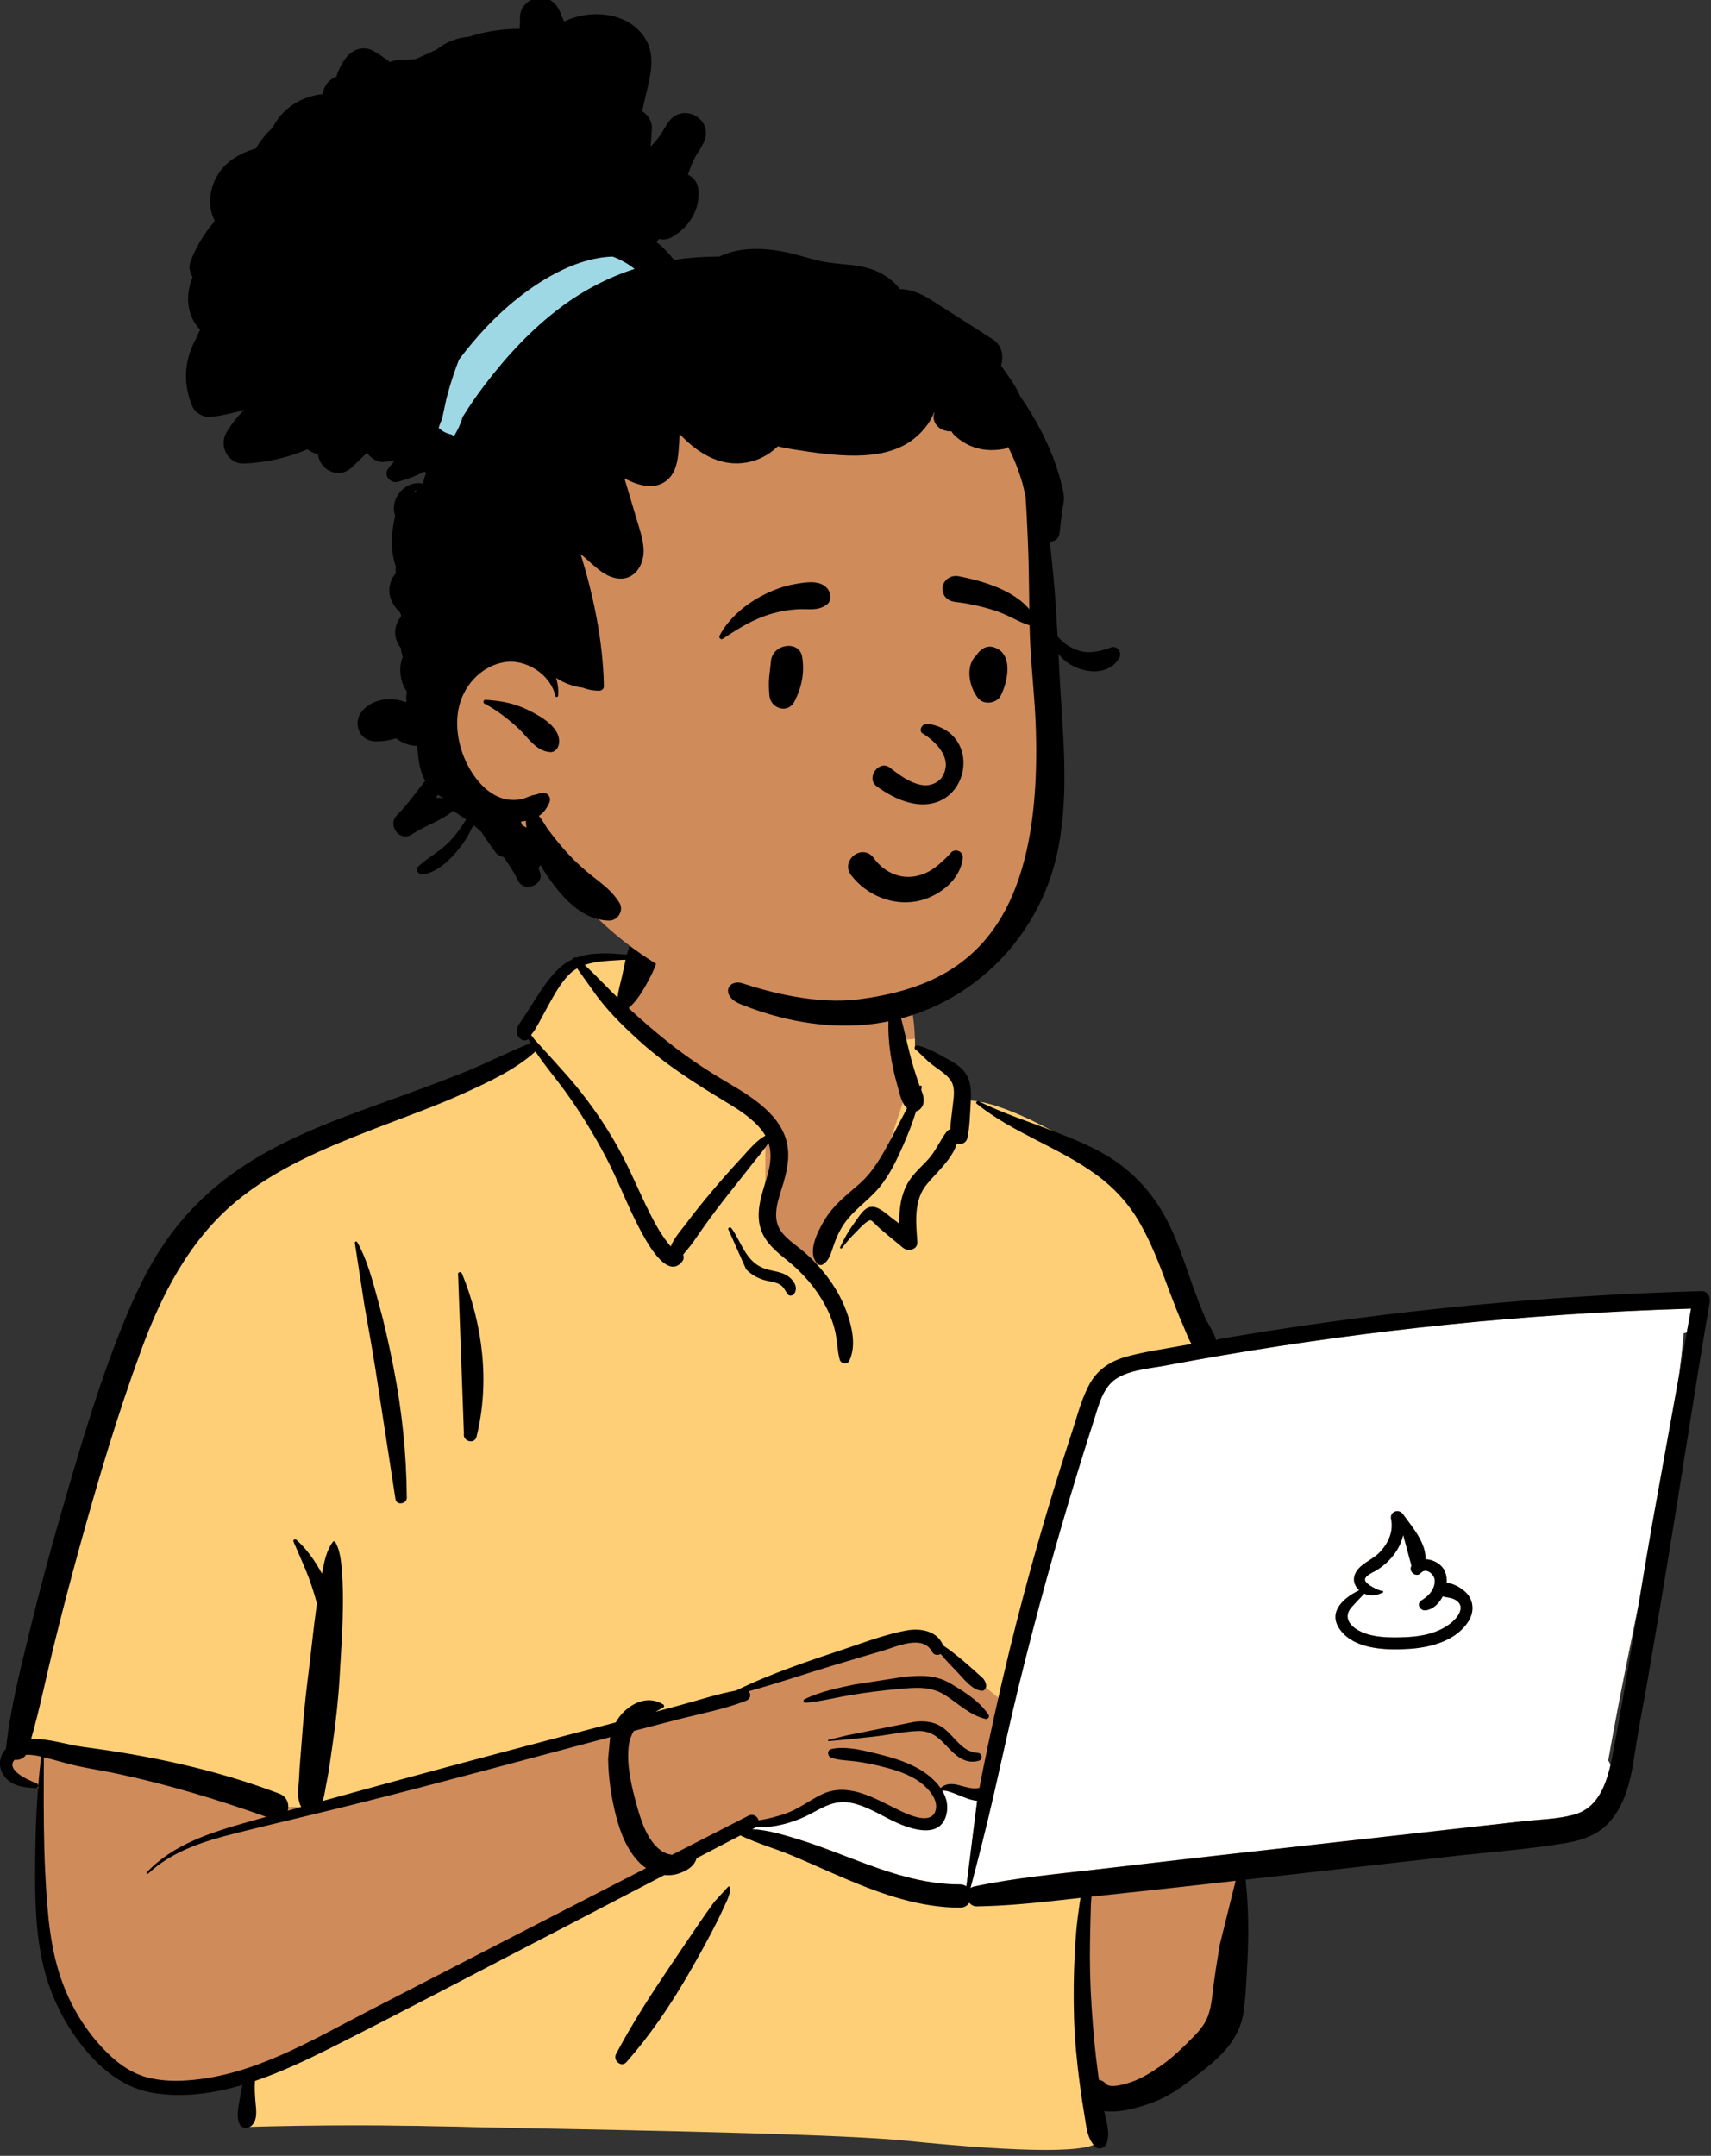 <svg xmlns="http://www.w3.org/2000/svg" width="158" height="199" viewBox="0 0 158 199"><rect x="0" y="0" width="158" height="199" fill="#333333" stroke="none"/><g fill="none" fill-rule="evenodd"><g><path fill="#D08B5B" d="M157.031 36.86l-6.753.66c-10.782.82-21.559 2.532-32.257 3.559-.267-.431-.788-.36-1.105-.06-1.067-.094-2.264-.906-3.23-.061-.032-.004-.064-.01-.095-.013-1.722-3.288-2.912-6.796-4.068-10.308-.737-2.16-1.729-4.25-3.562-5.7-3.128-2.16-10.296-6.542-13.97-6.358-.06-.655-.367-1.33-.87-1.765 1.109-1.882-3.328-3.11-3.64-2.892.2-6.289-2.773-11.75-9.328-13.003C72.281-.298 63.928-.503 60.77 5.604c-.347-.039-3.896-.057-4.24-.019-.534-.673-6.396 5.703-3.993 7.922-21.484 9.457-33.699 8.329-39.645 34.914-.804 2.497-.863 5.23-1.711 7.672-3.02 7.017-5.47 14.49-6.08 22.124-1.472.376-1.641 2.96.064 3.333.652.143 1.196.338 1.671.708-.371 6.257 1.15 20.55 2.108 20.506 1.954 6.188 10.669 7.934 16.839 5.76-1.064 1.99 0 3.243 0 4.307 22.201.836 46.476.354 68.67 1.5 2.84-.04 5.826.694 8.626.272 1.708-.408 1.711-3.08-.021-3.41l7.569-1.636c-.17-.063 3.12-2.24 5.606-6.309 2.314-4.55.74-10.044 1.788-14.994 8.189-.667 16.513-.952 24.612-2.332 1.105 3.288 5.885-.644 7.405-2.226l-.006-.007c.735-.2 1.325-.886 1.345-1.698.515-.733.624-1.767.13-2.475 2.266-13.016 5.722-26.305 6.97-39.443.442-.097.858-.29 1.21-.586l-.028-.029c.597-.662.713-1.806-.282-2.37-.804-.454-1.474-.313-2.346-.227z" transform="translate(-26 -13) translate(23 96)"></path><path fill="#FFCF77" d="M71.415 85.574l1.734 1.098 14.188 4.55 8.671 1.098 7.094-1.098V103.3l1.42 11.295c-.631 1.15-6.622 1.15-17.973 0-7.236-.734-33.68-1.09-39.701-1.246l-.342-.01c-7.075-.202-14.064-.202-20.967 0v-4.235l19.706-9.726 17.657-9.883 8.513-3.922zM61.36 4.617l1.304.968-2.846 4.651 13.86 11.156v8.91l4.388 4.13 2.508-4.13 3.534-4.677 2.511-7.58-.855-4.995 1.72-.16c.008.34.007.685-.005 1.032.313-.218 4.75 1.01 3.64 2.892.504.436.81 1.11.871 1.765 3.674-.184 10.842 4.198 13.97 6.359 1.833 1.45 2.825 3.54 3.562 5.7l.174.526.18.54.18.541c.997 2.97 2.075 5.914 3.534 8.7.031.003.063.009.094.013.967-.845 2.164-.033 3.231.06.31-.292.814-.367 1.086.032l.019.029-13.301 2.607-8.775 30.629-7.642-6.172-4.102.607-10.832 3.887-12.598 3.256-28.76 7.89H28.35l-21.312-5.12-1.92-.632c.634-7.57 3.068-14.978 6.064-21.938.848-2.442.907-5.175 1.71-7.672 5.947-26.585 18.162-25.457 39.646-34.914-2.403-2.22 3.46-8.595 3.993-7.922l.034-.003.073-.004.093-.003c.839-.024 3.728-.006 4.04.03.18-.35.378-.68.591-.988z" transform="translate(-26 -13) translate(23 96)"></path><path fill="#FFF" d="M159.157 37.79l-.396 2.198c-.094.03-.19.056-.287.078-.125 1.31-.271 2.62-.436 3.933l-2.456 13.623c-.424 2.41-.826 4.825-1.226 7.241l-.529 2.595-.327 1.613c-.708 3.493-1.395 6.975-1.998 10.437.091.13.162.272.213.42l-.046.195-.032.13-.033.13c-.476 1.819-1.304 3.584-3.255 4.12-1.471.403-3.086.44-4.605.599l-.169.018-26.589 2.976c-3.212.359-6.424.73-9.635 1.103l-2.783.325c-3.88.447-7.782.8-11.605 1.608-.14.03-.257.086-.351.16.77-2.9 1.506-5.796 2.174-8.725.752-3.296 1.465-6.599 2.27-9.883 1.619-6.617 3.434-13.19 5.422-19.708.417-1.367.844-2.732 1.28-4.094l.306-.952.236-.759c.364-1.157.815-2.346 1.884-2.984 1.25-.746 2.956-.87 4.374-1.128l.961-.18c1.437-.267 2.876-.523 4.317-.77 6.898-1.18 13.835-2.128 20.798-2.84 7.245-.74 14.516-1.22 21.795-1.456l.728-.022zM93.162 83.213l.068.006-.993 7.9c-.159-.11-.36-.178-.606-.178-3.258.01-6.38-1.026-9.401-2.165l-.46-.175-1.283-.49c-1.303-.497-2.614-.983-3.949-1.386l-.54-.162-.274-.08c-1.01-.294-2.074-.561-3.125-.628l-.144-.008.307-.16c.044-.023.084-.049.118-.077.58.042 1.159.03 1.77-.079 1.147-.205 2.264-.603 3.289-1.156l.458-.247.187-.099.124-.064.123-.062c.88-.436 1.722-.71 2.834-.477 1.261.264 2.367.94 3.505 1.513l.202.1.135.065.139.065.14.063c1.538.69 3.986 1.432 4.576-.649.237-.836.051-1.619-.36-2.305.766-.066 2.135.833 3.16.935zm38.29-26.03l.018.095c.218 1.166-.328 2.28-1.153 3.093-.677.666-1.875 1.036-2.215 1.995-.193.546.012 1.063.41 1.423l-.092.045-.09.046-.087.046-.085.046-.083.047c-1.348.77-2.446 2.024-1.23 3.539 1.38 1.717 4.263 1.773 6.294 1.639l.137-.01c1.97-.147 4.302-.805 5.37-2.615.49-.83.436-1.834-.247-2.544-.412-.429-1.146-.87-1.82-.921.03-.378-.016-.743-.15-1.05-.288-.666-1.057-1.115-1.798-1.13.06-1.414-1.078-2.81-1.915-3.94l-.086-.115-.083-.114c-.384-.532-1.207-.234-1.095.426zm1.124 1.505l.763 2.845-.013.023c-.269.508.436 1.085.854.658l.042-.045c.496-.51 1.257.175 1.267.718.013.764-.486 1.354-1.082 1.744l-.041.027-.11.068c-.489.322-.119.993.418.912.665-.102 1.21-.626 1.545-1.281.36.102.767.09 1.145.3.953.53.405 1.457-.215 2.017l-.025.023-.05.044c-1.138.965-2.687 1.3-4.147 1.372l-.084.004c-1.475.063-3.397.084-4.66-.78-.787-.536-1.015-1.298-.35-2.02.377-.407.757-.819 1.148-1.216.586.278 1.11.165 1.708-.098.077-.034.034-.15-.04-.15-.331-.001-1.544-.611-1.603-1.001-.054-.361.616-.666.943-.84l.047-.026.04-.024c.342-.205.663-.445.957-.714.745-.682 1.286-1.538 1.522-2.475l.02-.085z" transform="translate(-26 -13) translate(23 96)"></path><path fill="#000" d="M61.179 4.186c.669-1.673 2.93-1.023 2.678.735-.15 1.052-.73 2.164-1.25 3.086-.424.751-.908 1.484-1.563 2.047 1.167 1.083 2.377 2.127 3.62 3.118 1.354 1.08 2.779 2.077 4.251 2.993 1.291.803 2.641 1.515 3.858 2.431 1.132.852 2.163 1.877 2.688 3.214.559 1.425.316 2.896-.096 4.32l-.047.16c-.42 1.41-1.148 3.11-.14 4.44.515.676 1.262 1.155 1.907 1.696.573.48 1.11 1.003 1.604 1.565 1.076 1.224 1.951 2.6 2.504 4.135l.049.14c.473 1.358.82 3.022.18 4.356-.184.382-.776.258-.879-.114-.232-.844-.22-1.727-.415-2.582-.202-.89-.54-1.734-.98-2.533-.853-1.545-2.007-2.865-3.372-3.981l-.408-.33c-1.064-.87-2.042-1.791-2.258-3.23-.23-1.538.389-3.004.787-4.46.278-1.016.368-1.988.068-2.906-.366.596-.866 1.16-1.262 1.665-.788 1.004-1.583 2.002-2.376 3.002-.813 1.025-1.606 2.067-2.362 3.135-.337.478-.672.959-1.005 1.44-.25.362-.6.723-.873 1.092.067.198.062.425-.059.587-1.448 1.947-3.508-2.116-4.045-3.142-1.094-2.09-1.908-4.31-3.006-6.4-1.137-2.166-2.433-4.274-3.876-6.252-.873-1.196-1.852-2.32-2.65-3.554-1.883 1.698-4.359 2.837-6.634 3.869-2.499 1.134-5.095 2.06-7.657 3.044l-.757.292c-4.415 1.715-8.938 3.599-12.608 6.644-4.312 3.579-6.863 8.567-8.762 13.732-2.186 5.946-3.995 12.053-5.681 18.156-.863 3.122-1.682 6.259-2.451 9.406-.678 2.772-1.24 5.572-2.026 8.316 1.593-.056 3.409.557 4.768.734 6.195.807 12.307 2.093 18.157 4.32.722.276.931.994.774 1.576.417-.117.833-.236 1.25-.352-.457-.696-.239-1.94-.203-2.712l.002-.053c.037-1.028.15-2.057.222-3.083.138-1.956.318-3.898.558-5.843l.061-.486c.271-2.116.472-4.244.768-6.357l.035-.242c-.142-.54-.307-1.074-.48-1.605-.463-1.416-1.116-2.749-1.688-4.12-.068-.161.164-.254.272-.157.968.867 1.738 1.967 2.356 3.118.011-.054.02-.109.032-.163l.07-.345c.174-.843.386-1.73.905-2.413.056-.073.165-.088.218 0 .497.837.552 1.897.629 2.85.086 1.078.097 2.17.082 3.25-.03 2.112-.18 4.23-.299 6.338-.117 2.072-.346 4.118-.642 6.17l-.056.384c-.145.977-.263 1.966-.454 2.936l-.054.264c-.102.48-.165 1.159-.368 1.722 5.224-1.45 10.456-2.867 15.699-4.259 3.788-1.006 7.581-1.997 11.372-2.995.2-.358.45-.693.76-.993 1.025-.987 2.382-1.427 3.627-.667.101.061.11.22 0 .28-.239.129-.478.262-.712.4l2.276-.613c1.702-.459 3.423-1.032 5.165-1.352 3.208-1.575 6.658-2.715 10.037-3.842l.398-.134c1.73-.587 3.52-1.244 5.307-1.57 1.309-.238 2.845.05 3.371 1.384.666.436 1.293.95 1.898 1.455.437.365.856.753 1.283 1.13l.078.07c.349.3.625.501.71.98.045.248-.113.582-.42.55-.938-.1-1.701-1.183-2.337-1.829-.492-.5-.987-1.016-1.436-1.565-.261.142-.62.117-.786-.197-.864-1.627-3.229-.5-4.537-.114l-1.875.552c-.937.277-1.874.555-2.809.837-2.57.777-5.128 1.646-7.721 2.36.232.253.2.705-.241.876-2.03.793-4.258 1.203-6.367 1.747-1.331.344-2.662.69-3.993 1.037-.228.368-.392.784-.46 1.268-.255 1.78.235 3.835.712 5.557l.072.257c.392 1.385.969 3.082 2.17 3.957.292.213.665.361 1.041.395 2.35-1.204 4.7-2.407 7.052-3.609.435-.222.838.079.936.437.829-.135 1.656-.348 2.41-.603 1.265-.428 2.254-1.244 3.44-1.808 2.297-1.091 4.642.25 6.698 1.269l.474.231c.922.446 2.84 1.3 3.282.083.428-1.178-.925-2.436-1.799-2.966-1.041-.632-2.254-.97-3.43-1.252-.673-.161-1.353-.293-2.037-.388-.777-.11-1.578-.093-2.326-.343-.371-.125-.428-.712 0-.809 1.15-.26 2.524.024 3.725.314l.627.154c1.21.296 2.431.666 3.533 1.256.801.428 1.647 1.08 2.2 1.876.479-.443 1.076-.428 1.698-.264l.337.094c.558.153 1.01.26 1.552.153.073-.393.146-.786.225-1.179.773-3.861 1.62-7.708 2.556-11.533 1.613-6.6 3.48-13.127 5.585-19.587l.21-.645c.486-1.478.877-3.088 1.66-4.445.74-1.284 1.925-2.023 3.334-2.415 1.6-.444 3.28-.677 4.91-.977l1.093-.196c-.308-.553-.537-1.18-.744-1.662l-.037-.083c-.444-1.009-.843-2.036-1.23-3.068l-.287-.776c-.697-1.868-1.415-3.706-2.394-5.453-1.03-1.84-2.398-3.343-4.102-4.588-3.474-2.537-7.662-3.832-11.031-6.544-.138-.11.039-.3.179-.23 2.275 1.137 4.731 1.91 7.098 2.837l.467.183c1.87.738 3.77 1.541 5.39 2.736 1.804 1.332 3.226 2.987 4.294 4.954 1.054 1.94 1.727 4.11 2.47 6.181l.199.552c.3.828.61 1.653.964 2.458.281.64.807 1.37 1.046 2.1.653-.113 1.306-.226 1.96-.334 14.168-2.354 28.494-3.737 42.851-4.142.562-.016.852.518.77 1.005-1.378 8.108-2.603 16.243-3.946 24.356-.587 3.541-1.185 7.08-1.797 10.617-.31 1.791-.668 3.576-.962 5.37-.237 1.45-.41 2.91-.816 4.326-.366 1.27-.926 2.493-1.846 3.462-.992 1.043-2.376 1.549-3.77 1.788-3.538.605-7.167.853-10.733 1.256l-18.988 2.15c.277 2.51.298 4.98.17 7.52l-.072 1.386c-.06 1.114-.13 2.23-.291 3.334-.202 1.384-.838 2.556-1.775 3.59-.861.95-1.907 1.76-2.924 2.536-1.055.806-2.146 1.584-3.387 2.082l-.161.064c-1.09.423-3.132 1.078-4.62.839.195.97.571 2.012.237 2.972-.155.446-.74.668-1.099.289-.71-.752-.766-1.744-.935-2.725-.175-1.02-.326-2.044-.46-3.07-.26-1.985-.461-3.988-.523-5.99-.064-2.055-.04-4.113.072-6.166.057-1.054.128-2.108.263-3.156.057-.446.116-.893.183-1.34.024-.162.051-.323.08-.485l-1.704.191c-2.613.29-5.228.553-7.86.594-.311.004-.55-.137-.707-.342-.167.27-.458.464-.874.462-3.676-.013-7.098-1.21-10.441-2.619-1.685-.71-3.344-1.48-5.031-2.184-1.575-.658-3.26-1.127-4.796-1.868l-4.04 2.108c-.029.104-.067.202-.107.284-.263.534-.782.824-1.311 1.042-.508.21-1.035.275-1.548.222-3.063 1.598-6.127 3.193-9.193 4.785l-3.066 1.591c-6.11 3.166-12.196 6.383-18.344 9.474l-.453.227c-2.123 1.06-4.404 2.134-6.76 2.935-.042.594-.016 1.171.034 1.8l.012.136c.07.743.221 1.673-.378 2.202-.31.275-.867.276-1.079-.139-.384-.751-.039-1.936.083-2.753.043-.29.096-.589.173-.878-2.701.8-5.485 1.188-8.234.739-2.677-.437-4.75-2.116-6.422-4.168-1.764-2.166-3.017-4.69-3.69-7.396-.765-3.08-.815-6.26-.797-9.413.019-3.359.144-6.734.554-10.07-.45-.105-.948-.196-1.403-.164-.225.358-.662.509-1.056.462-.858.942 1.318 1.904 2.014 2.145.241.084.215.474-.063.463l-.176-.009c-1.074-.056-2.185-.24-2.817-1.233-.506-.797-.354-1.74.25-2.39.398-3.751 1.352-7.404 2.239-11.063.87-3.592 1.838-7.16 2.864-10.71l.46-1.59c1.616-5.567 3.305-11.18 5.533-16.525 1.113-2.67 2.395-5.29 4.133-7.617 1.62-2.17 3.532-4.027 5.73-5.612 4.099-2.957 8.907-4.743 13.632-6.445l.212-.076c2.448-.881 4.89-1.773 7.311-2.728 2.14-.845 4.192-1.915 6.322-2.772-.069-.126-.136-.252-.2-.38l-.04.033-.02.016c-.215.147-.53.075-.707-.091-.498-.468-.33-.988.003-1.473l.044-.062c.407-.568.77-1.167 1.145-1.755l.236-.368c.63-.982 1.293-1.971 2.134-2.783.39-.376.815-.658 1.267-.867-.038-.082.3-.248.396-.164 1.431-.521 3.077-.412 4.638-.268m56.22 85.488l-1.989.225c-2.188.248-4.378.487-6.568.725l-4.757.514c-.012.27-.045.534-.05.738-.032 1.05-.055 2.101-.077 3.152-.044 2.107.004 4.215.144 6.318.135 2.037.313 4.074.59 6.098l.056.404.033.213c.225.022.447.128.631.347.402.478 1.86.014 2.428-.188.936-.331 1.817-.89 2.63-1.452.794-.548 1.509-1.187 2.196-1.86l.562-.554c.56-.553 1.119-1.142 1.461-1.837.465-.943.525-2.1.661-3.128.168-1.264.368-2.527.579-3.784M59.347 77.352l-.206.053c-7.496 1.983-14.981 4.023-22.5 5.918-3.722.938-7.46 1.807-11.186 2.727l-.604.15c-2.939.74-5.913 1.629-8.164 3.75-.083.078-.204-.042-.126-.125 2.426-2.57 5.876-3.657 9.189-4.6.612-.174 1.225-.345 1.838-.518-4.505-1.598-9.081-2.988-13.763-3.98-1.206-.255-2.425-.443-3.63-.7-.84-.178-1.66-.437-2.492-.651l-.653-.164-.01 2.057c-.01 2.912-.005 5.822.144 8.734l.029.54c.174 3.24.446 6.548 1.602 9.603.939 2.483 2.436 4.822 4.393 6.631.99.915 2.056 1.627 3.372 1.98 1.222.326 2.503.364 3.76.277 6.026-.419 11.39-3.676 16.626-6.374 8.563-4.411 17.127-8.82 25.699-13.216-.232-.157-.45-.34-.649-.543-1.15-1.181-1.756-2.798-2.154-4.365-.424-1.666-.677-3.453-.707-5.174m11.1 11.785c.075-.04.162.01.166.096.026.651-.335 1.293-.606 1.88l-.028.063c-.329.727-.688 1.444-1.06 2.15-.744 1.41-1.516 2.806-2.322 4.182-1.621 2.767-3.423 5.418-5.553 7.827-.48.545-1.272-.153-.963-.74 1.488-2.825 3.223-5.492 5.009-8.137.894-1.324 1.787-2.649 2.69-3.967.377-.55.758-1.098 1.15-1.638l.236-.322m90.187-54.743c-7.523.226-15.036.715-22.523 1.48-6.963.711-13.9 1.658-20.798 2.839-1.44.246-2.88.503-4.317.77l-.862.161c-1.438.271-3.194.383-4.473 1.147-1.35.806-1.714 2.49-2.163 3.878-.528 1.632-1.043 3.27-1.543 4.911-1.988 6.517-3.803 13.09-5.423 19.708-.804 3.284-1.517 6.587-2.27 9.883-.667 2.93-1.404 5.825-2.174 8.724.095-.073.212-.129.352-.159 3.823-.809 7.725-1.16 11.605-1.608l.375-.044c4.014-.47 8.027-.935 12.043-1.385l26.589-2.975c1.568-.176 3.248-.2 4.774-.618 2.595-.712 3.203-3.599 3.638-5.897l.013-.07c1.313-6.945 2.357-13.95 3.581-20.914m-62.35 25.597c-1.033-.068-2.446-1.009-3.23-.941.412.686.598 1.469.36 2.305-.659 2.327-3.641 1.123-5.078.412-1.177-.583-2.315-1.296-3.619-1.57-1.477-.308-2.477.276-3.725.95-1.025.553-2.142.95-3.29 1.156-.61.11-1.19.121-1.769.079-.035.028-.074.054-.119.077l-.306.16c1.385.063 2.795.488 4.083.878 1.335.403 2.645.889 3.949 1.386l1.282.49c3.164 1.206 6.438 2.35 9.862 2.34.246 0 .447.067.606.178m-4.782-15.19c1.02-.125 1.96.008 2.776.669.982.796 1.643 2.117 3.056 2.204.411.025.507.602.098.722-1.052.31-1.903-.256-2.62-.991l-.482-.501c-.708-.73-1.36-1.294-2.562-1.25-1.287.047-2.576.343-3.854.493-1.448.17-2.896.316-4.349.441-.068.006-.079-.1-.016-.115l1.627-.403m5.341-5.419l.168-.016c1.481-.143 2.836-.149 4.158.644l.254.152c1.192.722 2.49 1.571 3.236 2.739.122.191-.08.416-.284.367-1.433-.342-2.48-1.388-3.686-2.171-1.353-.88-2.75-.734-4.292-.598-1.493.132-2.986.314-4.464.562-1.39.232-2.784.6-4.187.716v-.002c-.16 0-.251-.24-.088-.322 1.424-.707 3.074-1.042 4.623-1.365m49.55-15.27c-.144-.682.699-.998 1.089-.457l.083.114c.843 1.15 2.063 2.592 2 4.054.742.016 1.51.464 1.8 1.13.133.308.178.673.149 1.05.673.053 1.408.493 1.82.921.683.71.737 1.715.247 2.545-1.068 1.81-3.401 2.468-5.37 2.615l-.07.005c-2.035.14-4.966.102-6.361-1.635-1.346-1.675.141-3.031 1.666-3.768-.397-.36-.602-.878-.409-1.423.34-.959 1.538-1.33 2.215-1.996.825-.812 1.37-1.927 1.153-3.092m1.106 1.41c-.225.97-.776 1.857-1.543 2.56-.294.27-.615.508-.956.714l-.041.024c-.303.169-1.047.486-.99.865.059.39 1.271 1 1.602 1.001.075 0 .118.117.04.15-.598.264-1.121.377-1.707.099-.391.397-.771.808-1.148 1.216-.665.722-.438 1.483.35 2.02 1.263.864 3.185.843 4.66.78 1.484-.063 3.07-.393 4.23-1.377l.05-.043c.63-.558 1.206-1.503.241-2.04-.378-.21-.786-.198-1.145-.3-.336.655-.88 1.18-1.545 1.28-.537.082-.907-.59-.418-.911l.11-.068c.613-.39 1.137-.99 1.123-1.771-.01-.543-.771-1.228-1.267-.719l-.023.025c-.415.465-1.146-.121-.873-.637l.013-.024M35.765 31.716c-.002-.117.162-.16.22-.06.964 1.687 1.467 3.755 1.98 5.613.538 1.947.972 3.914 1.362 5.895.79 4.011 1.21 8 1.239 12.088.004.584-.952.74-1.045.14-.62-3.976-1.216-7.957-1.841-11.933-.315-2-.68-3.991-1.031-5.985m8.655-2.82c-.071-.233.269-.31.356-.098 1.934 4.723 2.588 10.076 1.347 15.06-.19.762-1.312.431-1.169-.321m24.408-18.838c-.01-.174.218-.202.303-.082.917 1.285 1.297 3.005 2.904 3.67.803.33 1.706.273 2.415.833.474.374.838.965.482 1.532-.115.184-.436.275-.592.076-.227-.29-.348-.637-.656-.854-.436-.307-1.023-.326-1.523-.47-.646-.187-1.215-.513-1.682-.997M85.554 9.03c.094-.048.185-.018.245.064.086.115.076.228-.03.307.141.287.308 1.006.332 1.11.096.425.199.847.306 1.268.217.85.407 1.706.623 2.556.23.901.504 1.793.809 2.671.02.057.041.115.064.174l.035.09.008-.014c.062-.098.191-.03.176.073-.014.094-.034.188-.05.281l.032.084c.2.534.336 1.097-.03 1.568-.136.176-.287.28-.475.311-.3.987-.678 1.955-1.082 2.885l-.118.272c-.595 1.357-1.229 2.696-2.175 3.851-1.033 1.261-2.454 2.123-3.354 3.505-.419.643-.71 1.319-.947 2.045l-.089.275c-.168.514-.361 1.011-.845 1.313-.155.096-.386.065-.51-.066-.994-1.045.046-2.996.644-4.008.832-1.407 2.037-2.307 3.242-3.368 1.3-1.144 2.13-2.675 2.931-4.182.492-.924.966-1.868 1.465-2.795-.522-.46-.689-1.37-.865-2.004l-.016-.057c-.292-1.014-.525-2.055-.671-3.1-.141-1.005-.2-1.995-.163-3.006l.011-.257m2.436 2.937c-.115-.157.076-.335.234-.303.961.198 1.901.777 2.764 1.246l.092.05c.689.369 1.382.822 1.744 1.54.393.78.36 1.679.307 2.527l-.005.08c-.066 1.016-.077 2.073-.293 3.072-.11.51-.576.655-.973.534-.474 1.487-1.803 2.582-2.774 3.756-1.238 1.496-1.005 3.516-.876 5.317.052.73-.86.937-1.33.548l-1.081-.895-.54-.449c-.154-.128-.306-.258-.457-.39l-.226-.198c-.1-.089-.542-.58-.67-.6-.314-.05-1.057.77-1.31 1.028l-.033.032c-.479.467-.911.97-1.314 1.502-.074.098-.219.017-.166-.096.36-.77.78-1.505 1.279-2.194l.1-.137c.332-.444.777-1.23 1.362-1.36.715-.16 1.428.552 1.948.948l.033.025c.248.185.492.372.736.562-.025-1.342.145-2.697.84-3.853.492-.815 1.227-1.42 1.856-2.12.7-.78 1.066-1.739 1.7-2.551.082-.105.195-.161.316-.179.025-.653.121-1.313.196-1.959l.022-.193c.075-.702.254-1.56-.092-2.217-.326-.621-1.075-1.06-1.629-1.48l-.453-.35M56.292 6.39c-.29.166-.56.374-.805.633-.773.815-1.325 1.83-1.863 2.807-.29.526-.568 1.057-.86 1.582-.127.228-.258.454-.39.68-.06.103-.242.31-.332.437.1.139.203.276.309.412.04.051 2.811 3.056 3.778 4.231 1.479 1.802 2.801 3.704 3.932 5.74 1.107 1.994 1.95 4.105 2.975 6.138.513 1.018 1.087 2.028 1.817 2.909l.087.1c.28-.75.994-1.552 1.345-2.013l.032-.043c.796-1.068 1.637-2.104 2.496-3.122.784-.929 1.589-1.838 2.413-2.733l.31-.335c.573-.617 1.303-1.54 2.143-1.98-.09-.16-.194-.318-.314-.474-.788-1.024-1.9-1.767-2.999-2.437l-.712-.431c-2.684-1.628-5.327-3.331-7.657-5.447-1.233-1.119-2.45-2.291-3.486-3.596l-.366-.462m2.626-3.402c-1.257.105-2.614.08-3.776.488 1.033.971 2.014 2.02 3.023 3.008.09-.668.273-1.328.429-1.98" transform="translate(-26 -13) translate(23 96)"></path></g><g><path fill="#D08B5B" d="M78.906 54.254c-.376-4.825.206-9.882-1.67-14.468-3.27-7.609-12.442-10.146-19.552-13.043-2.849-.834-12.434-.951-15.77-2.056-7.548-2.5-9.352-5.48-15.35-.719-1.012.814-1.646 1.698-2.108 2.905l.019.005c-.132.504.01 1.006.307 1.39-2.6 2.636-3.69 6.588-2.355 10.098 4.355 9.131 4.15 14.07 2.747 23.886-1.832 9.165 2.355 12.513 9.289 17.5-.283.543-.341 1.264.027 1.743 8.018 11.174 23.136 16.509 36.09 10.838 5.258-2.321 7.605-7.874 8.945-12.885 1.56-5.61 2.04-11.522.77-17.237-.513-2.643-1.18-5.267-1.39-7.957z" transform="translate(-26 -13) translate(43 12)"></path><path fill="#9FD8E5" d="M21.476 40.567l4.768 3.15L43.31 25.875l-5.68-4.432c-6.868 5.034-10.978 8.215-12.329 9.544-1.35 1.329-2.625 4.522-3.825 9.58z" transform="translate(-26 -13) translate(43 12)"></path><path fill="#000" d="M32.655.799c.973-.145 1.708.454 2.058 1.298l.018.045c.113.287.238.567.372.841 2.436-1.185 5.911-.88 7.452 1.52 1.1 1.713.43 3.747.015 5.564l-.272 1.198c.526.332.922.926.904 1.542l-.002.048-.111 1.67c.351-.354.672-.738.959-1.148.198-.36.411-.712.64-1.054 1.35-2.014 4.381-.264 3.267 1.892-.214.416-.454.81-.712 1.19-.291.56-.53 1.136-.714 1.728.527.227.932.733.975 1.495.1 1.781-.843 3.268-2.344 4.201-.441.275-.897.328-1.31.226-.073.098-.146.195-.215.294.598.482 1.138 1.03 1.601 1.64 1.396-.207 2.8-.305 4.203-.308 1.716-.833 3.77-.816 5.614-.504 1.187.201 2.326.592 3.494.873 1.231.295 2.481.306 3.727.507 1.57.253 2.946.971 3.812 2.119.951.028 1.951.414 2.78.938 1.931 1.221 3.85 2.46 5.777 3.688.739.472 1.015 1.225.88 2.065l-.01.054-.065.348.153.214c.59.826 1.23 1.69 1.612 2.601.706 1.01 1.343 2.067 1.908 3.158.762 1.466 1.39 3.02 1.816 4.614.106.403.212.81.281 1.22.1.582-.054 1.032-.137 1.589-.105.706-.143 1.422-.254 2.13-.074.469-.476.7-.897.712.158 1.194.272 2.397.381 3.59.154 1.704.258 3.413.349 5.122.465.67 1.416 1.2 2.103 1.384.95.252 1.948-.022 2.847-.344.565-.202 1.028.502.753.973-.866 1.478-2.717 1.472-4.12.818-.593-.276-1.113-.677-1.5-1.198l.075 1.49.023.45c.286 5.263.901 10.706-.096 15.916-1.726 9.026-9.258 15.898-18.459 16.432-4.828.28-8.848-1.135-10.847-1.923-2-.79-1.222-2.398.165-1.938 2.391.792 6.783 1.972 10.714 1.463 9.264-1.201 17.12-5.793 16.313-25.57-.115-2.804-.467-5.61-.543-8.415-.073-2.741-.046-5.485-.168-8.225l-.04-.935c-.048-1.092-.099-2.19-.181-3.283-.1-.424-.182-.854-.304-1.27-.33-1.131-.763-2.231-1.3-3.281-.118.09-.251.153-.395.179-1.094.194-2.12.14-3.143-.313-.478-.208-.899-.486-1.291-.83-.187-.162-.312-.318-.41-.482-.495.008-.99-.14-1.301-.492-.354-.403-.413-.819-.274-1.203l.014-.039-.034-.012c-.418 1.071-1.25 2.015-2.164 2.652-1.443 1.01-3.249 1.302-4.98 1.33-1.912.027-3.928-.265-5.814-.563-.499-.078-.994-.168-1.48-.289-.019.02-.038.041-.058.06-1.62 1.537-3.897 1.932-5.95 1.055-1.188-.507-2.183-1.323-3.063-2.259-.012.49-.038.98-.08 1.465l-.018.192c-.088.903-.256 1.861-.945 2.513-1.112 1.056-2.726.633-4.01-.055.002.033.002.068.002.102.346 1.168.694 2.337 1.043 3.506l.075.25c.253.83.53 1.66.607 2.53.145 1.66-.969 3.3-2.83 2.743-.976-.291-1.758-1.105-2.509-1.757l-.472-.406c1.223 3.966 2.071 8.073 2.15 12.211.005.225-.19.394-.405.402-.503.02-1.044-.078-1.55-.278-.03-.001-.058-.003-.088-.008-.864-.124-1.666-.433-2.374-.89.163.514.236 1.065.194 1.64-.012.14-.232.189-.263.035-.408-1.991-2.759-3.496-4.784-3.115-2.175.41-3.776 2.265-4.169 4.375-.42 2.268.385 4.89 1.877 6.64.687.807 1.59 1.48 2.664 1.65.49.077 1 .05 1.476-.088.203-.06.393-.143.586-.221.281-.113.61-.13.877-.25.602-.268 1.209.282.903.896-.266.535-.505.896-.946 1.172.357.434.682 1.036.802 1.198.614.822 1.238 1.599 1.937 2.35.712.763 1.49 1.46 2.31 2.105l.346.27c.791.623 1.48 1.2 2.038 2.092.44.705-.13 1.66-.954 1.65-2.58-.037-4.455-2.284-5.79-4.247-.19-.281-.37-.578-.536-.882-.06.096-.126.185-.2.267l.146.392c.437 1.155-1.444 1.91-1.99.832-.398-.782-.858-1.526-1.37-2.229-.303-.042-.599-.224-.764-.46-.416-.598-.883-1.202-1.277-1.839-.218-.205-.443-.403-.672-.596-.067.058-.135.116-.2.177-.288.651-.644 1.246-1.085 1.806l-.095.12c-.846 1.057-1.948 2.14-3.31 2.398-.417.078-.817-.435-.449-.763.955-.85 2.083-1.43 2.963-2.38.433-.467.831-.982 1.174-1.522l.078-.125.175-.28c-.397-.268-.794-.538-1.191-.808-1.094.927-2.518 1.35-3.727 2.118l-.12.078c-1.094.725-2.246-.879-1.37-1.76.967-.966 1.774-2.12 2.63-3.194-.403-.735-.593-1.605-.665-2.484-.028-.248-.05-.497-.072-.746-.614.01-1.231-.2-1.753-.559l-.198-.14c-.635.201-1.3.299-1.939.281-1.5-.044-2.114-1.743-1.175-2.818.957-1.099 2.633-1.339 3.96-.805.043-.022.088-.046.13-.07-.063-.288-.049-.55.023-.78l-.02-.14c-.293-.445-.485-.952-.557-1.488-.058-.424-.046-.845.053-1.264.033-.14.101-.284.154-.43-.108-.27-.172-.55-.191-.83-.03-.036-.06-.072-.09-.112-.658-.917-.525-2.023.102-2.765.003-.047.007-.094.014-.141-.037-.082-.07-.165-.101-.249-.613-.612-1.063-1.35-.979-2.264.05-.537.272-1.021.61-1.383-.06-.176-.066-.379.006-.548-.538-1.42-.47-3.13-.082-4.718-.086-.241-.13-.503-.12-.781.044-1.179 1.072-2.262 2.29-2.247.148 0 .285.02.417.048l.002-.029c.046-.353.145-.68.288-.973-.07-.026-.136-.062-.193-.11-.78.413-1.607.729-2.473.944-.637.158-1.29-.56-.894-1.153.184-.275.387-.522.605-.748-.31.002-.626.023-.945.064-.572.073-1.212-.314-1.584-.838-.462.445-.926.89-1.39 1.333-1.173 1.129-2.947.299-3.133-1.19-.35-.092-.675-.249-.962-.473-1.851.797-3.844 1.235-5.88 1.318-1.463.06-2.317-1.629-1.634-2.821.46-.8 1.029-1.52 1.686-2.144-1.02.309-2.072.532-3.146.675-.581.077-1.402-.4-1.635-.93-.89-2.033-.813-4.154.21-6.132.04-.079.084-.154.127-.23.106-.262.222-.52.347-.775-1.26-1.302-1.37-3.239-.69-4.86-.273-.438-.377-.965-.192-1.442.527-1.374 1.287-2.642 2.246-3.73-.092-.176-.173-.363-.24-.564-.54-1.624.085-3.585 1.346-4.716.793-.713 1.704-1.14 2.678-1.412.41-.72.936-1.367 1.55-1.913.024-.052.048-.104.075-.156.956-1.786 2.696-2.743 4.562-2.964.073-.699.548-1.366 1.238-1.582.19-.604.473-1.182.862-1.706.613-.826 1.63-1.215 2.59-.673.525.296 1.028.637 1.5 1.013.211-.098.451-.162.722-.182l.069-.004 1.56-.079c.654-.287 1.306-.588 1.96-.882.392-.322.83-.59 1.308-.79.541-.224 1.095-.35 1.65-.393.452-.146.906-.275 1.368-.375 1.086-.236 2.222-.367 3.349-.356.023-.29.034-.582.032-.878l-.002-.149c-.026-.95.739-1.707 1.64-1.842zm-1.093 75.964c-.155.033-.312.06-.469.079l.141.348c.127.07.255.138.383.201-.038-.213-.06-.428-.055-.628zm-8.13-2.396l-.106.193-.05.093c.223-.018.447-.013.669.012v-.023c-.03-.01-.058-.019-.085-.032-.153-.073-.295-.154-.429-.243zm4.393-8.765c1.4.081 2.587.294 3.86.901l.11.053c1.124.554 2.986 1.578 2.829 3.045-.044.417-.35.857-.831.824-1.318-.09-2.072-1.408-2.964-2.23-.9-.829-2.007-1.681-3.097-2.25-.154-.081-.093-.335.074-.343h.02zM21.476 46.27c-.335.011-.223.335-.05.065.014-.022.031-.044.05-.065zm18.11-21.582c-3.177.083-6.375 1.944-8.755 3.824-2.071 1.636-3.86 3.582-5.443 5.68-.407 1.044-.757 2.11-1.052 3.185-.195.71-.317 1.426-.48 2.142l-.05.22c-.128.237-.223.492-.293.756.289.287.663.492 1.075.59.133.03.243.099.33.189.332-.55.622-1.128.79-1.743l.007-.028c.637-1.036 1.33-2.04 2.072-3.008 2.048-2.676 4.303-5.115 7.014-7.144 2.056-1.538 4.354-2.743 6.797-3.526-.598-.479-1.277-.857-2.012-1.137z" transform="translate(-26 -13) translate(43 12)"></path></g><path fill="#000" d="M107.306 95.84c-1.069-.43-2.022-1.148-2.72-2.066-.242-.32-.305-.656-.254-.964.057-.347.265-.66.548-.872.284-.21.639-.315.982-.262.298.046.595.208.83.542l.05.067c.414.554.954 1.009 1.57 1.302.593.282 1.256.414 1.942.337 1.308-.146 2.21-.844 3.167-1.793.119-.12.238-.243.357-.369.075-.114.18-.187.296-.225.13-.043.275-.04.409.006.129.044.244.128.321.24.073.107.115.239.102.39-.088.983-.608 1.86-1.347 2.55-.821.764-1.91 1.294-2.933 1.48-1.129.204-2.279.057-3.32-.362zm3.852-15.165c1.2.72 3.03 2.402 1.738 4.19-1.52 1.575-3.709-.232-4.788-1.05-1-.632-2.123.996-1.196 1.736 7.795 5.7 10.958-4.688 4.853-5.724-.672-.114-.922.625-.607.848zM97.19 74.043c.133-1.626 2.64-1.995 2.89-.386.224 1.442-.04 2.766-.697 4.065-.628 1.24-2.207.661-2.326-.468-.16-1.514.05-2.199.133-3.21zm19.09-.72c.349-.452.854-.76 1.459-.586 1.89.545 1.332 3.195.669 4.485-.36.7-1.526.878-2.053.262-.859-1.006-1.27-3.015-.178-4.006.03-.05.062-.102.102-.155zm-16.923-6.397l.298-.052c.923-.157 2.072-.309 2.725.424.346.39.465 1.112 0 1.484-.82.655-1.725.401-2.707.457-.808.046-1.586.178-2.365.398-1.71.483-3.103 1.364-4.563 2.331-.191.127-.387-.115-.295-.292.843-1.63 2.476-2.97 4.112-3.787.873-.436 1.829-.797 2.795-.963zm15.2-.73l.228.046c2.487.513 5.717 1.539 6.894 3.951.045.341-.003.414-.041.462l-.013.016c-.032.04-.057.097-.207.143l-.126-.03c-.54-.14-.966-.333-1.38-.533l-.448-.218c-.52-.252-1.044-.494-1.6-.674-1.187-.382-2.407-.651-3.646-.795-.269-.031-.527-.12-.732-.274-.193-.146-.341-.347-.409-.616-.087-.347-.062-.61.127-.922.141-.235.344-.398.577-.492.237-.095.507-.118.776-.065z" transform="translate(-26 -13)"></path></g></svg>